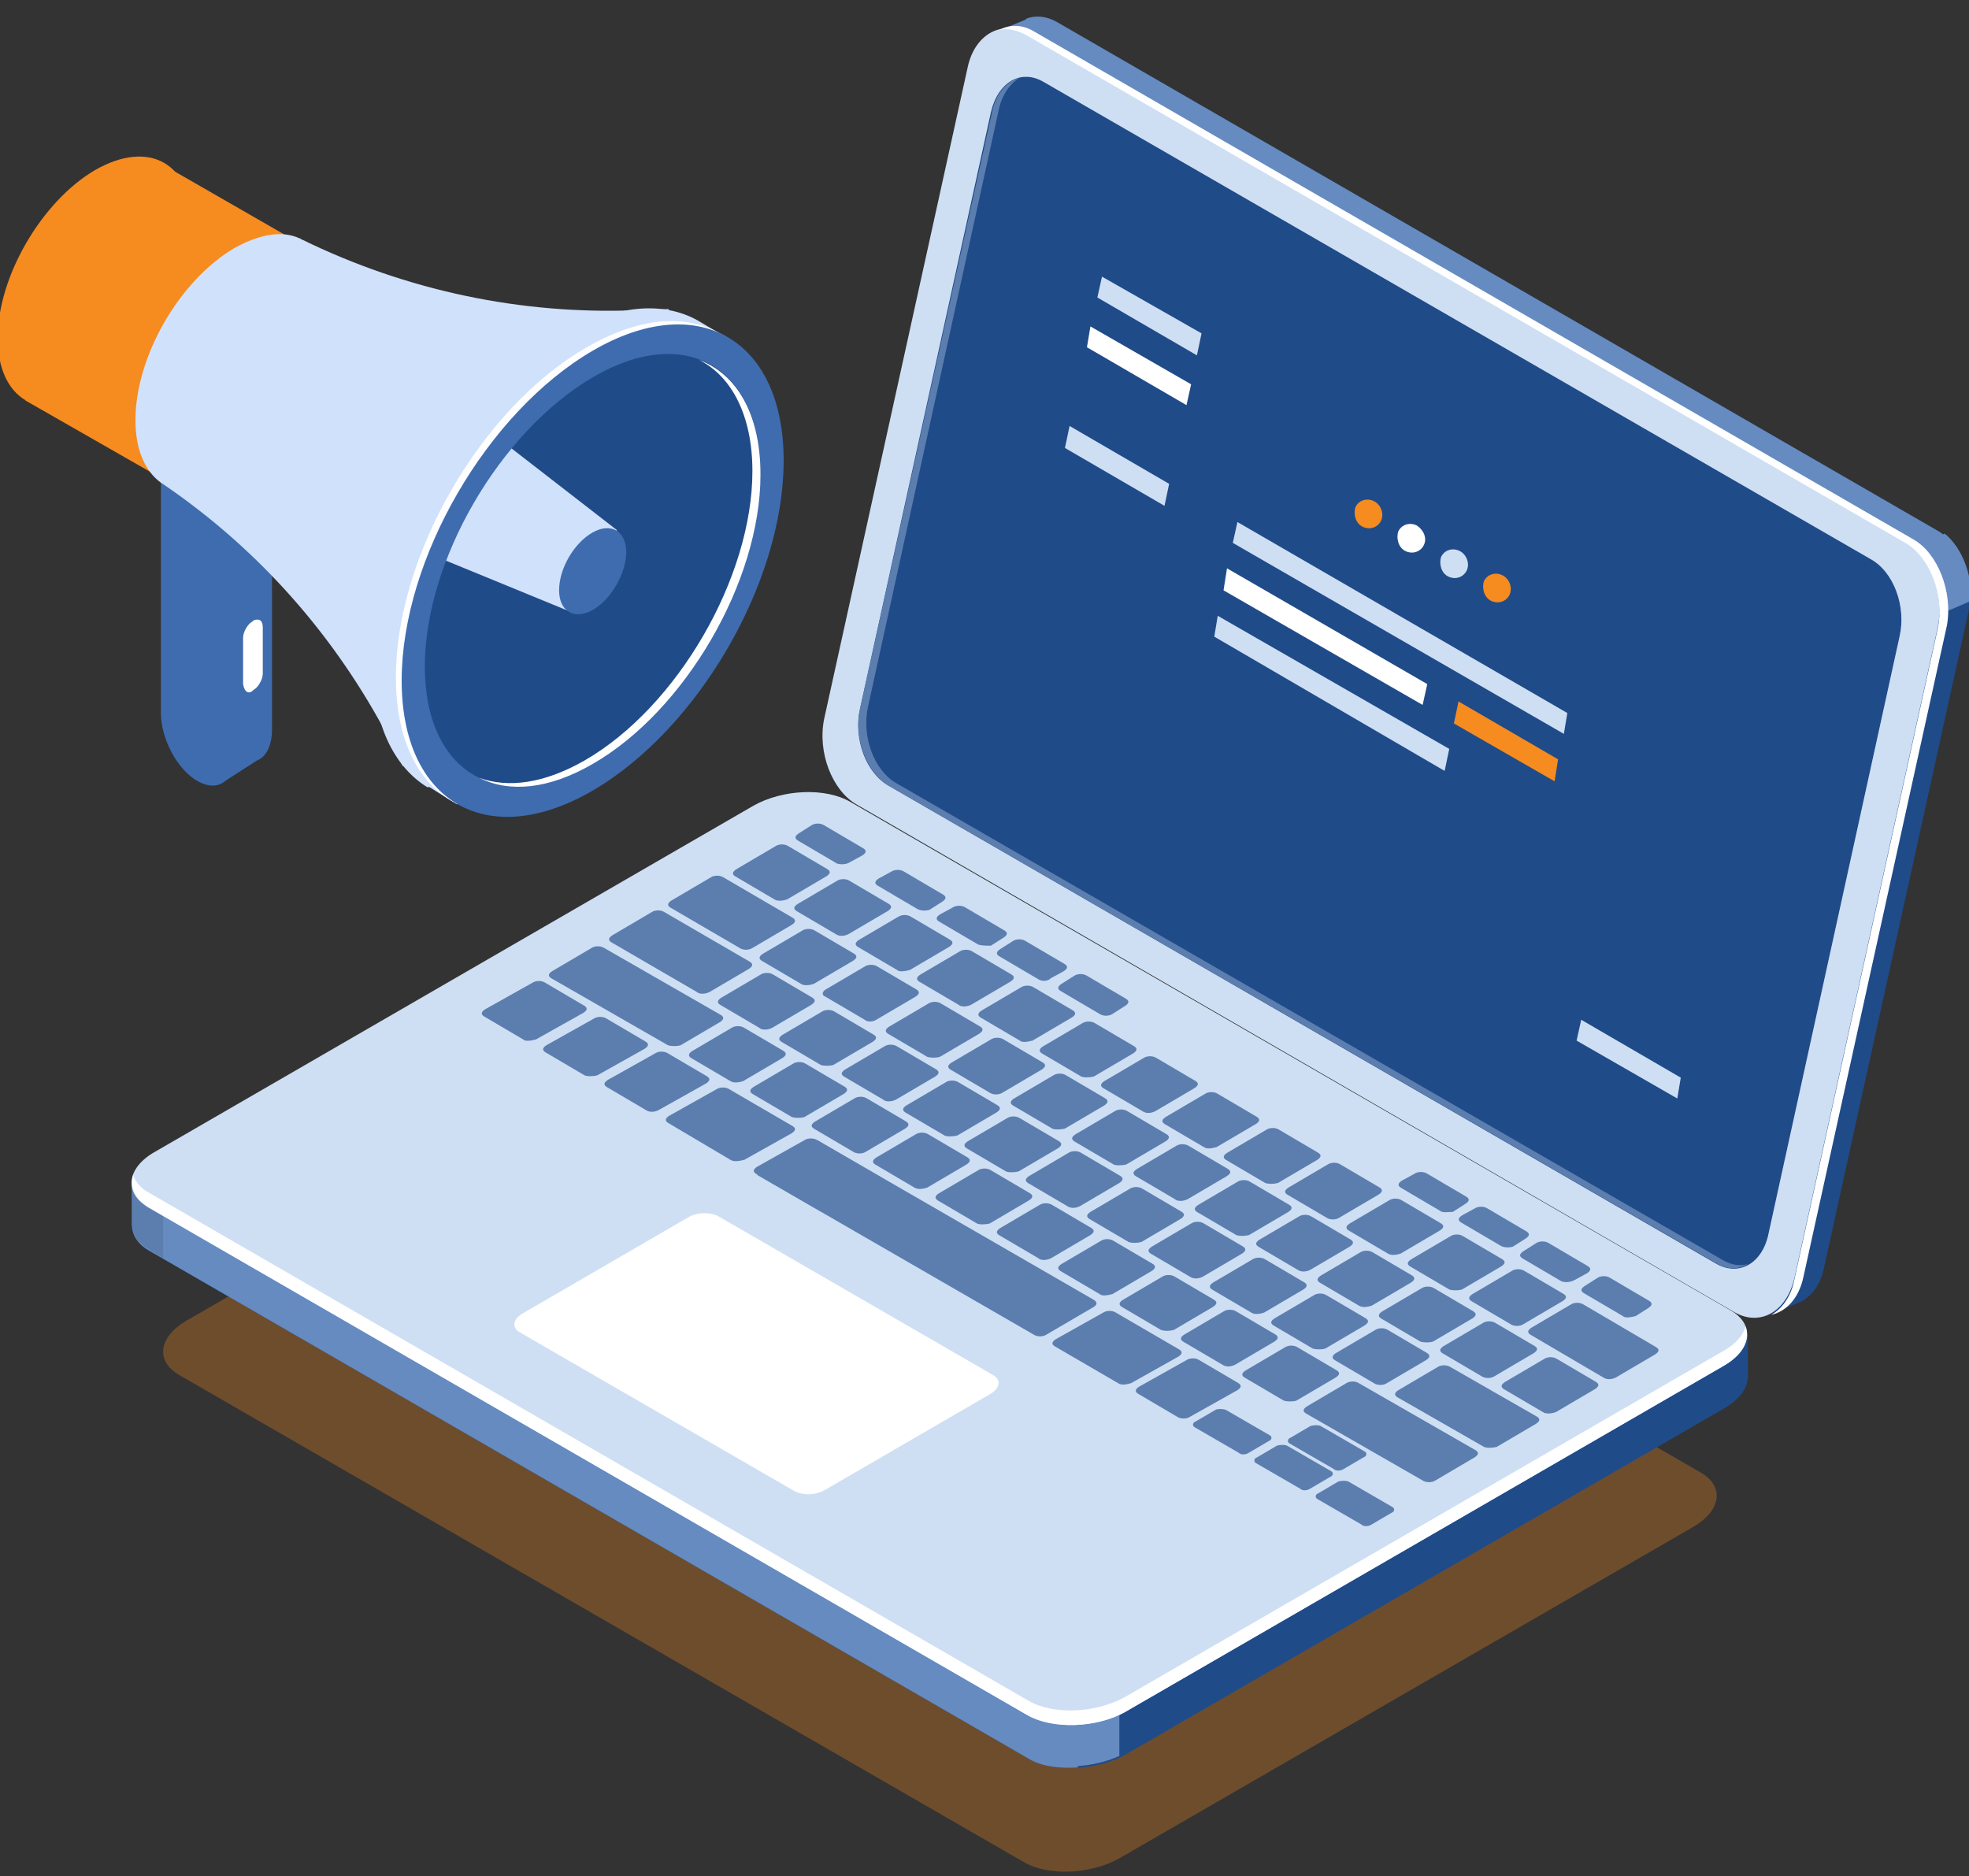 <?xml version="1.0" encoding="utf-8"?>
<!-- Generator: Adobe Illustrator 21.0.0, SVG Export Plug-In . SVG Version: 6.00 Build 0)  -->
<svg version="1.1" id="Layer_1" xmlns="http://www.w3.org/2000/svg" xmlns:xlink="http://www.w3.org/1999/xlink" x="0px" y="0px"
	 viewBox="0 0 170.1 162.1" style="enable-background:new 0 0 170.1 162.1;" xml:space="preserve">
<rect x="0" y="0" width="170.1" height="162.1" fill="#333333" stroke="none"/>
<style type="text/css">
	.st0{opacity:0.3;}
	.st1{fill:#F68B1F;}
	.st2{fill:#204B89;}
	.st3{fill:#658BC1;}
	.st4{fill:#CEDFF4;}
	.st5{fill:#FFFFFF;}
	.st6{fill:#5B7EAF;}
	.st7{opacity:0.3;fill:#F68B1F;}
	.st8{opacity:0.5;fill:#204B89;}
	.st9{fill:url(#XMLID_125_);}
	.st10{fill:#4284FC;}
	.st11{fill:#ED6F11;}
	.st12{fill:#D0E1FC;}
	.st13{fill:#07448E;}
	.st14{fill:#3E6CAF;}
	.st15{fill:#173D7A;}
	.st16{fill:#396CAA;}
	.st17{fill:#274F89;}
	.st18{fill:#D4ECFF;}
	.st19{fill:#1A4B63;}
	.st20{fill:#5793CE;}
	.st21{opacity:0.5;}
	.st22{clip-path:url(#SVGID_2_);}
	.st23{fill:#D6E5F0;}
	.st24{fill:#7FA9DB;}
	.st25{fill:#C7DBEB;}
	.st26{fill:#DEB08A;}
	.st27{fill:#F5F5F5;}
	.st28{fill:#D18D6D;}
	.st29{fill:#F1BE8F;}
	.st30{fill:#38332E;}
	.st31{enable-background:new    ;}
	.st32{fill:#B4B4B4;}
	.st33{fill:#4278FC;}
	.st34{fill:#DADADA;}
	.st35{fill:#E9EFF2;}
	.st36{fill:#F8F9FC;}
</style>
<g>
	<g>
		<g>
			<path class="st7" d="M88.5,160.9l-73-42.1c-2.1-1.2-1.8-3.3,0.6-4.7l49.7-28.7c2.4-1.4,6-1.5,8.1-0.3l73,42.1
				c2.1,1.2,1.8,3.3-0.6,4.7l-49.7,28.7C94.2,161.9,90.6,162.1,88.5,160.9z"/>
			<path class="st2" d="M167.3,45.8l-76-43.9c-0.9-0.5-1.8-0.6-2.6-0.3l0,0l-0.1,0.1c0,0,0,0,0,0l-2.7,1.1l2.5,1.2c0,0,0,0.1,0,0.1
				L75.9,60.4c-0.6,2.8,0.6,6.1,2.8,7.4l74.1,42.8l-0.3,3.1l3-1.2c1-0.5,1.8-1.5,2.1-3.1l12.4-56.3C170.7,50.3,169.5,47,167.3,45.8z
				"/>
			<path class="st3" d="M167.3,45.8l-76-43.9c-0.9-0.5-1.8-0.6-2.6-0.3l0,0l-0.1,0.1c0,0,0,0,0,0l-2.7,1.1l2.5,1.2c0,0,0,0.1,0,0.1
				l-8.2,37.1l37.2,29l52.4-21.3C169.2,47.5,168.4,46.4,167.3,45.8z"/>
			<path class="st3" d="M164.5,54.4l5.8-2.5c0.1-2.2-0.8-4.6-2.3-5.8l-9.2,3.9L164.5,54.4z"/>
			<path class="st4" d="M149.9,113.4L74,69.5c-2.1-1.2-3.4-4.5-2.8-7.4L83.6,5.8c0.6-2.8,2.9-4.1,5-2.9l76,43.9
				c2.1,1.2,3.4,4.5,2.8,7.4l-12.4,56.3C154.3,113.3,152.1,114.6,149.9,113.4z"/>
			<path class="st5" d="M165.3,46.6l-76-43.9c-1-0.6-2.1-0.6-3-0.1c0.7-0.2,1.5,0,2.3,0.4l76,43.9c2.1,1.2,3.4,4.5,2.8,7.4
				l-12.4,56.3c-0.3,1.5-1.1,2.5-2,3c1.3-0.3,2.4-1.4,2.8-3.3l12.4-56.3C168.7,51.1,167.4,47.8,165.3,46.6z"/>
			<path class="st5" d="M148.3,109.2L76.8,67.9c-2-1.1-3.1-4.1-2.5-6.7L85.6,9.7c0.6-2.6,2.6-3.8,4.6-2.6l71.4,41.2
				c2,1.1,3.1,4.1,2.5,6.7l-11.3,51.5C152.3,109.1,150.3,110.3,148.3,109.2z"/>
			<path class="st2" d="M148.3,109.2L76.8,67.9c-2-1.1-3.1-4.1-2.5-6.7L85.6,9.7c0.6-2.6,2.6-3.8,4.6-2.6l71.4,41.2
				c2,1.1,3.1,4.1,2.5,6.7l-11.3,51.5C152.3,109.1,150.3,110.3,148.3,109.2z"/>
			<path class="st6" d="M148.9,108.9L77.5,67.7c-2-1.1-3.1-4.1-2.5-6.7L86.3,9.4c0.3-1.3,1-2.2,1.8-2.7c-1.1,0.3-2.1,1.4-2.4,3
				L74.3,61.2c-0.6,2.6,0.6,5.6,2.5,6.7l71.4,41.2c1,0.6,2,0.6,2.8,0.1C150.4,109.4,149.6,109.3,148.9,108.9z"/>
			<path class="st2" d="M151,115.3l-10.4-1.4l-67-38.7c-2.1-1.2-5.9-1.1-8.4,0.3L17.7,103l-6.3-0.8v3.6l0,0c0,0.8,0.4,1.6,1.4,2.2
				l76,43.9c2.1,1.2,5.9,1.1,8.4-0.3l51.7-29.9c1.4-0.8,2.1-1.8,2.1-2.8l0,0V115.3z"/>
			<path class="st3" d="M100.6,90.8l-4.8-2.7H43.5L17.7,103l-6.3-0.8v3.6l0,0c0,0.8,0.4,1.6,1.4,2.2l76,43.9
				c1.1,0.7,2.7,0.9,4.3,0.8L100.6,90.8z"/>
			<path class="st6" d="M14.2,102.5l-2.8-0.4v3.6l0,0c0,0.8,0.4,1.6,1.4,2.2l1.3,0.8V102.5z"/>
			<path class="st3" d="M89.6,152.1c2,0.8,4.9,0.6,7.1-0.4v-7.9h-7.1V152.1z"/>
			<path class="st4" d="M88.8,148.2l-76-43.9c-2.1-1.2-1.9-3.4,0.6-4.8l51.7-29.9c2.5-1.4,6.2-1.6,8.4-0.3l76,43.9
				c2.1,1.2,1.9,3.4-0.6,4.8l-51.7,29.9C94.7,149.3,91,149.4,88.8,148.2z"/>
			<path class="st5" d="M148.9,116.7l-51.7,29.9c-2.5,1.4-6.2,1.6-8.4,0.3l-76-43.9c-0.7-0.4-1.1-0.9-1.3-1.5c-0.3,1,0.1,2,1.3,2.8
				l76,43.9c2.1,1.2,5.9,1.1,8.4-0.3l51.7-29.9c1.7-1,2.3-2.3,1.9-3.4C150.6,115.3,150,116.1,148.9,116.7z"/>
			<g>
				<path class="st6" d="M45.2,89.8l-3.4-2c-0.3-0.2-0.2-0.4,0.1-0.6l4.1-2.3c0.3-0.2,0.8-0.2,1.1,0l3.4,2c0.3,0.2,0.2,0.4-0.1,0.6
					l-4.1,2.3C45.9,89.9,45.4,90,45.2,89.8z"/>
				<path class="st6" d="M50.5,92.9l-3.4-2c-0.3-0.2-0.2-0.4,0.1-0.6l4.1-2.3c0.3-0.2,0.8-0.2,1.1,0l3.4,2c0.3,0.2,0.2,0.4-0.1,0.6
					l-4.1,2.3C51.2,93,50.7,93,50.5,92.9z"/>
				<path class="st6" d="M55.8,95.9l-3.4-2c-0.3-0.2-0.2-0.4,0.1-0.6l4.1-2.3c0.3-0.2,0.8-0.2,1.1,0l3.4,2c0.3,0.2,0.2,0.4-0.1,0.6
					l-4.1,2.3C56.5,96.1,56.1,96.1,55.8,95.9z"/>
				<path class="st6" d="M63.1,93.4l-3.4-2c-0.3-0.2-0.2-0.4,0.1-0.6l3.4-2c0.3-0.2,0.8-0.2,1.1,0l3.4,2c0.3,0.2,0.2,0.4-0.1,0.6
					l-3.4,2C63.9,93.5,63.4,93.6,63.1,93.4z"/>
				<path class="st6" d="M68.4,96.5l-3.4-2c-0.3-0.2-0.2-0.4,0.1-0.6l3.4-2c0.3-0.2,0.8-0.2,1.1,0l3.4,2c0.3,0.2,0.2,0.4-0.1,0.6
					l-3.4,2C69.2,96.6,68.7,96.6,68.4,96.5z"/>
				<path class="st6" d="M73.7,99.5l-3.4-2c-0.3-0.2-0.2-0.4,0.1-0.6l3.4-2c0.3-0.2,0.8-0.2,1.1,0l3.4,2c0.3,0.2,0.2,0.4-0.1,0.6
					l-3.4,2C74.5,99.7,74,99.7,73.7,99.5z"/>
				<path class="st6" d="M79,102.6l-3.4-2c-0.3-0.2-0.2-0.4,0.1-0.6l3.4-2c0.3-0.2,0.8-0.2,1.1,0l3.4,2c0.3,0.2,0.2,0.4-0.1,0.6
					l-3.4,2C79.8,102.7,79.3,102.8,79,102.6z"/>
				<path class="st6" d="M84.4,105.7l-3.4-2c-0.3-0.2-0.2-0.4,0.1-0.6l3.4-2c0.3-0.2,0.8-0.2,1.1,0l3.4,2c0.3,0.2,0.2,0.4-0.1,0.6
					l-3.4,2C85.1,105.8,84.6,105.8,84.4,105.7z"/>
				<path class="st6" d="M89.7,108.7l-3.4-2c-0.3-0.2-0.2-0.4,0.1-0.6l3.4-2c0.3-0.2,0.8-0.2,1.1,0l3.4,2c0.3,0.2,0.2,0.4-0.1,0.6
					l-3.4,2C90.4,108.9,89.9,108.9,89.7,108.7z"/>
				<path class="st6" d="M95,111.8l-3.4-2c-0.3-0.2-0.2-0.4,0.1-0.6l3.4-2c0.3-0.2,0.8-0.2,1.1,0l3.4,2c0.3,0.2,0.2,0.4-0.1,0.6
					l-3.4,2C95.7,111.9,95.2,112,95,111.8z"/>
				<path class="st6" d="M100.3,114.9l-3.4-2c-0.3-0.2-0.2-0.4,0.1-0.6l3.4-2c0.3-0.2,0.8-0.2,1.1,0l3.4,2c0.3,0.2,0.2,0.4-0.1,0.6
					l-3.4,2C101,115,100.6,115,100.3,114.9z"/>
				<path class="st6" d="M105.6,117.9l-3.4-2c-0.3-0.2-0.2-0.4,0.1-0.6l3.4-2c0.3-0.2,0.8-0.2,1.1,0l3.4,2c0.3,0.2,0.2,0.4-0.1,0.6
					l-3.4,2C106.3,118.1,105.9,118.1,105.6,117.9z"/>
				<path class="st6" d="M110.9,121l-3.4-2c-0.3-0.2-0.2-0.4,0.1-0.6l3.4-2c0.3-0.2,0.8-0.2,1.1,0l3.4,2c0.3,0.2,0.2,0.4-0.1,0.6
					l-3.4,2C111.7,121.1,111.2,121.1,110.9,121z"/>
				<path class="st6" d="M70.9,92l-3.4-2c-0.3-0.2-0.2-0.4,0.1-0.6l3.4-2c0.3-0.2,0.8-0.2,1.1,0l3.4,2c0.3,0.2,0.2,0.4-0.1,0.6
					l-3.4,2C71.7,92.1,71.2,92.1,70.9,92z"/>
				<path class="st6" d="M65.6,88.8l-3.4-2c-0.3-0.2-0.2-0.4,0.1-0.6l3.4-2c0.3-0.2,0.8-0.2,1.1,0l3.4,2c0.3,0.2,0.2,0.4-0.1,0.6
					l-3.4,2C66.3,89,65.8,89,65.6,88.8z"/>
				<path class="st6" d="M60.2,85.7l-7.4-4.3c-0.3-0.2-0.2-0.4,0.1-0.6l3.4-2c0.3-0.2,0.8-0.2,1.1,0l7.4,4.3
					c0.3,0.2,0.2,0.4-0.1,0.6l-3.4,2C60.9,85.9,60.4,85.9,60.2,85.7z"/>
				<path class="st6" d="M63.9,81.9l-6-3.5c-0.3-0.2-0.2-0.4,0.1-0.6l3.4-2c0.3-0.2,0.8-0.2,1.1,0l6,3.5c0.3,0.2,0.2,0.4-0.1,0.6
					l-3.4,2C64.7,82.1,64.2,82.1,63.9,81.9z"/>
				<path class="st6" d="M76.3,95l-3.4-2c-0.3-0.2-0.2-0.4,0.1-0.6l3.4-2c0.3-0.2,0.8-0.2,1.1,0l3.4,2c0.3,0.2,0.2,0.4-0.1,0.6
					l-3.4,2C77,95.2,76.5,95.2,76.3,95z"/>
				<path class="st6" d="M81.6,98.1l-3.4-2c-0.3-0.2-0.2-0.4,0.1-0.6l3.4-2c0.3-0.2,0.8-0.2,1.1,0l3.4,2c0.3,0.2,0.2,0.4-0.1,0.6
					l-3.4,2C82.3,98.2,81.8,98.2,81.6,98.1z"/>
				<path class="st6" d="M86.9,101.2l-3.4-2c-0.3-0.2-0.2-0.4,0.1-0.6l3.4-2c0.3-0.2,0.8-0.2,1.1,0l3.4,2c0.3,0.2,0.2,0.4-0.1,0.6
					l-3.4,2C87.6,101.3,87.1,101.3,86.9,101.2z"/>
				<path class="st6" d="M92.2,104.2l-3.4-2c-0.3-0.2-0.2-0.4,0.1-0.6l3.4-2c0.3-0.2,0.8-0.2,1.1,0l3.4,2c0.3,0.2,0.2,0.4-0.1,0.6
					l-3.4,2C92.9,104.4,92.5,104.4,92.2,104.2z"/>
				<path class="st6" d="M97.5,107.3l-3.4-2c-0.3-0.2-0.2-0.4,0.1-0.6l3.4-2c0.3-0.2,0.8-0.2,1.1,0l3.4,2c0.3,0.2,0.2,0.4-0.1,0.6
					l-3.4,2C98.2,107.4,97.8,107.4,97.5,107.3z"/>
				<path class="st6" d="M102.8,110.3l-3.4-2c-0.3-0.2-0.2-0.4,0.1-0.6l3.4-2c0.3-0.2,0.8-0.2,1.1,0l3.4,2c0.3,0.2,0.2,0.4-0.1,0.6
					l-3.4,2C103.5,110.5,103.1,110.5,102.8,110.3z"/>
				<path class="st6" d="M108.1,113.4l-3.4-2c-0.3-0.2-0.2-0.4,0.1-0.6l3.4-2c0.3-0.2,0.8-0.2,1.1,0l3.4,2c0.3,0.2,0.2,0.4-0.1,0.6
					l-3.4,2C108.9,113.5,108.4,113.6,108.1,113.4z"/>
				<path class="st6" d="M113.4,116.5l-3.4-2c-0.3-0.2-0.2-0.4,0.1-0.6l3.4-2c0.3-0.2,0.8-0.2,1.1,0l3.4,2c0.3,0.2,0.2,0.4-0.1,0.6
					l-3.4,2C114.2,116.6,113.7,116.6,113.4,116.5z"/>
				<path class="st6" d="M118.7,119.5l-3.4-2c-0.3-0.2-0.2-0.4,0.1-0.6l3.4-2c0.3-0.2,0.8-0.2,1.1,0l3.4,2c0.3,0.2,0.2,0.4-0.1,0.6
					l-3.4,2C119.5,119.7,119,119.7,118.7,119.5z"/>
				<path class="st6" d="M128.2,125l-7.5-4.3c-0.3-0.2-0.2-0.4,0.1-0.6l3.4-2c0.3-0.2,0.8-0.2,1.1,0l7.5,4.3
					c0.3,0.2,0.2,0.4-0.1,0.6l-3.4,2C128.9,125.1,128.4,125.1,128.2,125z"/>
				<path class="st6" d="M138.5,119l-6.3-3.7c-0.3-0.2-0.2-0.4,0.1-0.6l3.4-2c0.3-0.2,0.8-0.2,1.1,0l6.3,3.7
					c0.3,0.2,0.2,0.4-0.1,0.6l-3.4,2C139.2,119.2,138.8,119.2,138.5,119z"/>
				<path class="st6" d="M85.5,94.4l-3.4-2c-0.3-0.2-0.2-0.4,0.1-0.6l3.4-2c0.3-0.2,0.8-0.2,1.1,0l3.4,2c0.3,0.2,0.2,0.4-0.1,0.6
					l-3.4,2C86.3,94.6,85.8,94.6,85.5,94.4z"/>
				<path class="st6" d="M80.1,91.3l-3.4-2c-0.3-0.2-0.2-0.4,0.1-0.6l3.4-2c0.3-0.2,0.8-0.2,1.1,0l3.4,2c0.3,0.2,0.2,0.4-0.1,0.6
					l-3.4,2C80.9,91.4,80.4,91.4,80.1,91.3z"/>
				<path class="st6" d="M74.7,88.1l-3.4-2C71,86,71,85.7,71.3,85.5l3.4-2c0.3-0.2,0.8-0.2,1.1,0l3.4,2c0.3,0.2,0.2,0.4-0.1,0.6
					l-3.4,2C75.4,88.3,74.9,88.3,74.7,88.1z"/>
				<path class="st6" d="M69.2,85l-3.4-2c-0.3-0.2-0.2-0.4,0.1-0.6l3.4-2c0.3-0.2,0.8-0.2,1.1,0l3.4,2c0.3,0.2,0.2,0.4-0.1,0.6
					l-3.4,2C70,85.1,69.5,85.2,69.2,85z"/>
				<path class="st6" d="M90.9,97.5l-3.4-2c-0.3-0.2-0.2-0.4,0.1-0.6l3.4-2c0.3-0.2,0.8-0.2,1.1,0l3.4,2c0.3,0.2,0.2,0.4-0.1,0.6
					l-3.4,2C91.6,97.6,91.1,97.6,90.9,97.5z"/>
				<path class="st6" d="M96.2,100.6l-3.4-2c-0.3-0.2-0.2-0.4,0.1-0.6l3.4-2c0.3-0.2,0.8-0.2,1.1,0l3.4,2c0.3,0.2,0.2,0.4-0.1,0.6
					l-3.4,2C96.9,100.7,96.4,100.7,96.2,100.6z"/>
				<path class="st6" d="M101.5,103.6l-3.4-2c-0.3-0.2-0.2-0.4,0.1-0.6l3.4-2c0.3-0.2,0.8-0.2,1.1,0l3.4,2c0.3,0.2,0.2,0.4-0.1,0.6
					l-3.4,2C102.2,103.8,101.7,103.8,101.5,103.6z"/>
				<path class="st6" d="M106.8,106.7l-3.4-2c-0.3-0.2-0.2-0.4,0.1-0.6l3.4-2c0.3-0.2,0.8-0.2,1.1,0l3.4,2c0.3,0.2,0.2,0.4-0.1,0.6
					l-3.4,2C107.5,106.8,107.1,106.8,106.8,106.7z"/>
				<path class="st6" d="M112.1,109.7l-3.4-2c-0.3-0.2-0.2-0.4,0.1-0.6l3.4-2c0.3-0.2,0.8-0.2,1.1,0l3.4,2c0.3,0.2,0.2,0.4-0.1,0.6
					l-3.4,2C112.8,109.9,112.4,109.9,112.1,109.7z"/>
				<path class="st6" d="M117.4,112.8l-3.4-2c-0.3-0.2-0.2-0.4,0.1-0.6l3.4-2c0.3-0.2,0.8-0.2,1.1,0l3.4,2c0.3,0.2,0.2,0.4-0.1,0.6
					l-3.4,2C118.2,112.9,117.7,113,117.4,112.8z"/>
				<path class="st6" d="M122.7,115.9l-3.4-2c-0.3-0.2-0.2-0.4,0.1-0.6l3.4-2c0.3-0.2,0.8-0.2,1.1,0l3.4,2c0.3,0.2,0.2,0.4-0.1,0.6
					l-3.4,2C123.5,116,123,116,122.7,115.9z"/>
				<path class="st6" d="M128,118.9l-3.4-2c-0.3-0.2-0.2-0.4,0.1-0.6l3.4-2c0.3-0.2,0.8-0.2,1.1,0l3.4,2c0.3,0.2,0.2,0.4-0.1,0.6
					l-3.4,2C128.8,119.1,128.3,119.1,128,118.9z"/>
				<path class="st6" d="M133.3,122l-3.4-2c-0.3-0.2-0.2-0.4,0.1-0.6l3.4-2c0.3-0.2,0.8-0.2,1.1,0l3.4,2c0.3,0.2,0.2,0.4-0.1,0.6
					l-3.4,2C134.1,122.1,133.6,122.2,133.3,122z"/>
				<path class="st6" d="M82.8,86.8l-3.4-2c-0.3-0.2-0.2-0.4,0.1-0.6l3.4-2c0.3-0.2,0.8-0.2,1.1,0l3.4,2c0.3,0.2,0.2,0.4-0.1,0.6
					l-3.4,2C83.5,87,83,87,82.8,86.8z"/>
				<path class="st6" d="M77.5,83.8l-3.4-2c-0.3-0.2-0.2-0.4,0.1-0.6l3.4-2c0.3-0.2,0.8-0.2,1.1,0l3.4,2c0.3,0.2,0.2,0.4-0.1,0.6
					l-3.4,2C78.2,83.9,77.7,84,77.5,83.8z"/>
				<path class="st6" d="M72.2,80.7l-3.4-2c-0.3-0.2-0.2-0.4,0.1-0.6l3.4-2c0.3-0.2,0.8-0.2,1.1,0l3.4,2c0.3,0.2,0.2,0.4-0.1,0.6
					l-3.4,2C72.9,80.9,72.5,80.9,72.2,80.7z"/>
				<path class="st6" d="M66.9,77.7l-3.4-2c-0.3-0.2-0.2-0.4,0.1-0.6l3.4-2c0.3-0.2,0.8-0.2,1.1,0l3.4,2c0.3,0.2,0.2,0.4-0.1,0.6
					l-3.4,2C67.7,77.8,67.2,77.9,66.9,77.7z"/>
				<path class="st6" d="M72.3,74.6l-3.4-2c-0.3-0.2-0.2-0.4,0.1-0.6l1.1-0.7c0.3-0.2,0.8-0.2,1.1,0l3.4,2c0.3,0.2,0.2,0.4-0.1,0.6
					l-1.1,0.6C73.1,74.7,72.6,74.7,72.3,74.6z"/>
				<path class="st6" d="M79.2,78.5l-3.4-2c-0.3-0.2-0.2-0.4,0.1-0.6l1.1-0.6c0.3-0.2,0.8-0.2,1.1,0l3.4,2c0.3,0.2,0.2,0.4-0.1,0.6
					l-1.1,0.7C80,78.7,79.5,78.7,79.2,78.5z"/>
				<path class="st6" d="M84.5,81.6l-3.4-2c-0.3-0.2-0.2-0.4,0.1-0.6l1.1-0.6c0.3-0.2,0.8-0.2,1.1,0l3.4,2c0.3,0.2,0.2,0.4-0.1,0.6
					l-1.1,0.7C85.2,81.7,84.8,81.7,84.5,81.6z"/>
				<path class="st6" d="M89.7,84.6l-3.4-2c-0.3-0.2-0.2-0.4,0.1-0.6l1.1-0.7c0.3-0.2,0.8-0.2,1.1,0l3.4,2c0.3,0.2,0.2,0.4-0.1,0.6
					l-1.1,0.6C90.5,84.8,90,84.8,89.7,84.6z"/>
				<path class="st6" d="M95,87.6l-3.4-2c-0.3-0.2-0.2-0.4,0.1-0.6l1.1-0.7c0.3-0.2,0.8-0.2,1.1,0l3.4,2c0.3,0.2,0.2,0.4-0.1,0.6
					l-1.1,0.7C95.8,87.8,95.3,87.8,95,87.6z"/>
				<path class="st6" d="M124.4,104.6l-3.4-2c-0.3-0.2-0.2-0.4,0.1-0.6l1.1-0.6c0.3-0.2,0.8-0.2,1.1,0l3.4,2
					c0.3,0.2,0.2,0.4-0.1,0.6l-1.1,0.7C125.1,104.7,124.6,104.8,124.4,104.6z"/>
				<path class="st6" d="M129.6,107.6l-3.4-2c-0.3-0.2-0.2-0.4,0.1-0.6l1.1-0.6c0.3-0.2,0.8-0.2,1.1,0l3.4,2
					c0.3,0.2,0.2,0.4-0.1,0.6l-1.1,0.7C130.4,107.8,129.9,107.8,129.6,107.6z"/>
				<path class="st6" d="M134.9,110.7l-3.4-2c-0.3-0.2-0.2-0.4,0.1-0.6l1.1-0.7c0.3-0.2,0.8-0.2,1.1,0l3.4,2
					c0.3,0.2,0.2,0.4-0.1,0.6l-1.1,0.6C135.6,110.8,135.2,110.8,134.9,110.7z"/>
				<path class="st6" d="M140.2,113.7l-3.4-2c-0.3-0.2-0.2-0.4,0.1-0.6l1.1-0.7c0.3-0.2,0.8-0.2,1.1,0l3.4,2
					c0.3,0.2,0.2,0.4-0.1,0.6l-1.1,0.7C140.9,113.8,140.4,113.9,140.2,113.7z"/>
				<path class="st6" d="M88.1,89.9l-3.4-2c-0.3-0.2-0.2-0.4,0.1-0.6l3.4-2c0.3-0.2,0.8-0.2,1.1,0l3.4,2c0.3,0.2,0.2,0.4-0.1,0.6
					l-3.4,2C88.8,90,88.3,90.1,88.1,89.9z"/>
				<path class="st6" d="M93.4,93l-3.4-2c-0.3-0.2-0.2-0.4,0.1-0.6l3.4-2c0.3-0.2,0.8-0.2,1.1,0l3.4,2c0.3,0.2,0.2,0.4-0.1,0.6
					l-3.4,2C94.1,93.1,93.6,93.1,93.4,93z"/>
				<path class="st6" d="M98.7,96l-3.4-2c-0.3-0.2-0.2-0.4,0.1-0.6l3.4-2c0.3-0.2,0.8-0.2,1.1,0l3.4,2c0.3,0.2,0.2,0.4-0.1,0.6
					l-3.4,2C99.4,96.2,99,96.2,98.7,96z"/>
				<path class="st6" d="M104,99.1l-3.4-2c-0.3-0.2-0.2-0.4,0.1-0.6l3.4-2c0.3-0.2,0.8-0.2,1.1,0l3.4,2c0.3,0.2,0.2,0.4-0.1,0.6
					l-3.4,2C104.7,99.2,104.3,99.3,104,99.1z"/>
				<path class="st6" d="M109.3,102.2l-3.4-2c-0.3-0.2-0.2-0.4,0.1-0.6l3.4-2c0.3-0.2,0.8-0.2,1.1,0l3.4,2c0.3,0.2,0.2,0.4-0.1,0.6
					l-3.4,2C110,102.3,109.6,102.3,109.3,102.2z"/>
				<path class="st6" d="M114.6,105.2l-3.4-2c-0.3-0.2-0.2-0.4,0.1-0.6l3.4-2c0.3-0.2,0.8-0.2,1.1,0l3.4,2c0.3,0.2,0.2,0.4-0.1,0.6
					l-3.4,2C115.4,105.4,114.9,105.4,114.6,105.2z"/>
				<path class="st6" d="M119.9,108.3l-3.4-2c-0.3-0.2-0.2-0.4,0.1-0.6l3.4-2c0.3-0.2,0.8-0.2,1.1,0l3.4,2c0.3,0.2,0.2,0.4-0.1,0.6
					l-3.4,2C120.7,108.4,120.2,108.5,119.9,108.3z"/>
				<path class="st6" d="M125.2,111.4l-3.4-2c-0.3-0.2-0.2-0.4,0.1-0.6l3.4-2c0.3-0.2,0.8-0.2,1.1,0l3.4,2c0.3,0.2,0.2,0.4-0.1,0.6
					l-3.4,2C126,111.5,125.5,111.5,125.2,111.4z"/>
				<path class="st6" d="M130.5,114.4l-3.4-2c-0.3-0.2-0.2-0.4,0.1-0.6l3.4-2c0.3-0.2,0.8-0.2,1.1,0l3.4,2c0.3,0.2,0.2,0.4-0.1,0.6
					l-3.4,2C131.3,114.6,130.8,114.6,130.5,114.4z"/>
				<path class="st6" d="M57.7,90.3l-10.1-5.8c-0.3-0.2-0.2-0.4,0.1-0.6l3.4-2c0.3-0.2,0.8-0.2,1.1,0l10.1,5.8
					c0.3,0.2,0.2,0.4-0.1,0.6l-3.4,2C58.5,90.4,58,90.4,57.7,90.3z"/>
				<path class="st6" d="M122.9,127.9l-10.1-5.8c-0.3-0.2-0.2-0.4,0.1-0.6l3.4-2c0.3-0.2,0.8-0.2,1.1,0l10.1,5.8
					c0.3,0.2,0.2,0.4-0.1,0.6l-3.4,2C123.7,128.1,123.2,128.1,122.9,127.9z"/>
				<path class="st6" d="M101.7,122.4l-3.4-2c-0.3-0.2-0.2-0.4,0.1-0.6l4.1-2.3c0.3-0.2,0.8-0.2,1.1,0l3.4,2
					c0.3,0.2,0.2,0.4-0.1,0.6l-4.1,2.3C102.5,122.6,102,122.6,101.7,122.4z"/>
				<path class="st6" d="M63.1,100.2L57.7,97c-0.3-0.2-0.2-0.4,0.1-0.6l4.1-2.3c0.3-0.2,0.8-0.2,1.1,0l5.5,3.2
					c0.3,0.2,0.2,0.4-0.1,0.6l-4.1,2.3C63.9,100.3,63.4,100.4,63.1,100.2z"/>
				<path class="st6" d="M96.6,119.5l-5.5-3.2c-0.3-0.2-0.2-0.4,0.1-0.6l4.1-2.3c0.3-0.2,0.8-0.2,1.1,0l5.5,3.2
					c0.3,0.2,0.2,0.4-0.1,0.6l-4.1,2.3C97.3,119.6,96.9,119.7,96.6,119.5z"/>
				<path class="st6" d="M70.8,104.6l-5.5-3.2c-0.3-0.2-0.2-0.4,0.1-0.6l4.1-2.3c0.3-0.2,0.8-0.2,1.1,0l5.5,3.2
					c0.3,0.2,0.2,0.4-0.1,0.6l-4.1,2.3C71.6,104.8,71.1,104.8,70.8,104.6z"/>
				<path class="st6" d="M70.6,98.5l23.9,13.8c0.3,0.2,0.3,0.4,0,0.6l-4.1,2.4c-0.3,0.2-0.8,0.2-1.1,0l-23.9-13.8L70.6,98.5z"/>
				<path class="st6" d="M116.5,128l3.8,2.2c0.2,0.1,0.2,0.4-0.1,0.5l-1.7,1c-0.3,0.2-0.7,0.2-0.9,0l-3.8-2.2
					c-0.2-0.1-0.2-0.4,0.1-0.5l1.7-1C115.9,127.9,116.3,127.9,116.5,128z"/>
				<path class="st6" d="M111.2,124.9l3.8,2.2c0.2,0.1,0.2,0.4-0.1,0.5l-1.7,1c-0.3,0.2-0.7,0.2-0.9,0l-3.8-2.2
					c-0.2-0.1-0.2-0.4,0.1-0.5l1.7-1C110.6,124.8,111,124.8,111.2,124.9z"/>
				<path class="st6" d="M105.9,121.8l3.8,2.2c0.2,0.1,0.2,0.4-0.1,0.5l-1.7,1c-0.3,0.2-0.7,0.2-0.9,0l-3.8-2.2
					c-0.2-0.1-0.2-0.4,0.1-0.5l1.7-1C105.2,121.7,105.6,121.7,105.9,121.8z"/>
				<path class="st6" d="M114.1,123.2l3.8,2.2c0.2,0.1,0.2,0.4-0.1,0.5l-1.7,1c-0.3,0.2-0.7,0.2-0.9,0l-3.8-2.2
					c-0.2-0.1-0.2-0.4,0.1-0.5l1.7-1C113.5,123.1,113.9,123.1,114.1,123.2z"/>
			</g>
			<g>
				<polygon class="st4" points="135.1,63.4 106.5,46.9 106.9,45.1 135.4,61.6 				"/>
				<polygon class="st4" points="124.8,66.6 104.9,55 105.2,53.2 125.2,64.7 				"/>
				<polygon class="st5" points="122.9,60.9 105.7,51 106,49.1 123.3,59.1 				"/>
				<polygon class="st1" points="134.3,67.5 125.6,62.5 126,60.6 134.6,65.6 				"/>
				<polygon class="st4" points="103.4,30.7 94.8,25.7 95.2,23.9 103.8,28.8 				"/>
				<polygon class="st5" points="102.5,35 93.9,30 94.2,28.2 102.9,33.2 				"/>
				<polygon class="st4" points="144.9,94.9 136.2,89.9 136.6,88.1 145.2,93.1 				"/>
				<polygon class="st4" points="100.6,43.7 92,38.7 92.4,36.8 101,41.8 				"/>
			</g>
			<g>
				<path class="st1" d="M119.3,45c-0.3,0.6-1,0.8-1.6,0.5c-0.6-0.3-0.8-1.1-0.6-1.7c0.3-0.6,1-0.8,1.6-0.5
					C119.3,43.6,119.6,44.4,119.3,45z"/>
				<path class="st5" d="M123,47.1c-0.3,0.6-1,0.8-1.6,0.5c-0.6-0.3-0.8-1.1-0.6-1.7c0.3-0.6,1-0.8,1.6-0.5
					C123,45.8,123.3,46.5,123,47.1z"/>
				<path class="st4" d="M126.7,49.3c-0.3,0.6-1,0.8-1.6,0.5s-0.8-1.1-0.6-1.7c0.3-0.6,1-0.8,1.6-0.5
					C126.7,47.9,127,48.7,126.7,49.3z"/>
				<path class="st1" d="M130.4,51.4c-0.3,0.6-1,0.8-1.6,0.5c-0.6-0.3-0.8-1.1-0.6-1.7c0.3-0.6,1-0.8,1.6-0.5S130.7,50.8,130.4,51.4
					z"/>
			</g>
			<path class="st5" d="M68.6,128.8l-23.7-13.7c-0.7-0.4-0.6-1.1,0.2-1.6l14.3-8.3c0.8-0.5,2-0.5,2.7-0.1l23.7,13.7
				c0.7,0.4,0.6,1.1-0.2,1.6l-14.3,8.3C70.5,129.2,69.3,129.2,68.6,128.8z"/>
		</g>
	</g>
	<g>
		<g>
			<path class="st14" d="M17.1,59.5l0-2.7l-3.2-16.3l3.2-2l6.4,3.5l0,21c0,1.4-0.5,2.4-1.3,2.7l0,0l-2.8,1.8l-0.4-1.4l-0.5-2.5
				C17.6,62.5,17.1,61,17.1,59.5z"/>
			<path class="st14" d="M17.1,67.5L17.1,67.5c1.8,1,3.2-0.1,3.2-2.4l0-21l-6.4-3.5l0,21C13.9,63.8,15.3,66.5,17.1,67.5z"/>
		</g>
		<g>
			<path class="st1" d="M-0.2,29.2c0,5.3,3.7,7.5,8.4,4.8c4.6-2.7,8.4-9.1,8.4-14.5s-3.7-7.5-8.4-4.8C3.6,17.4-0.2,23.9-0.2,29.2z"
				/>
			<polygon class="st1" points="2.2,34.6 26.5,48.5 39.6,28.9 14.2,14.3 			"/>
		</g>
		<path class="st12" d="M11.7,36.3c0-5.5,3.8-12.1,8.6-14.9c2.2-1.2,4.1-1.5,5.6-0.8l0,0l0,0c0,0,0,0,0,0c0.1,0,0.1,0.1,0.2,0.1
			c9,4.4,18.9,6.5,28.9,6.1l2.8-0.1l-23,39.5l-1.2-2.4c-4.6-8.8-11.2-16.3-19.4-21.9C12.7,41,11.7,39.1,11.7,36.3z"/>
		<path class="st12" d="M32.2,57.4c0-10.5,7.4-23.3,16.5-28.5c4.5-2.6,8.6-2.9,11.6-1.2l0,0l0,0c0,0,0,0,0,0l2.7,1.6l-0.9-0.2
			c1.9,2,3.1,5.2,3.1,9.3c0,10.5-7.4,23.3-16.5,28.5c-3.6,2.1-6.9,2.7-9.6,2l0.4,0.6L37.1,68c0,0,0,0,0,0L36.9,68l0,0
			C34,66.2,32.2,62.5,32.2,57.4z"/>
		<path class="st5" d="M34.2,58.5c0-10.5,7.4-23.3,16.5-28.5c4.5-2.6,8.5-2.9,11.5-1.2l0.4,0.2c0.1,0.1,0.3,0.2,0.4,0.3l-0.8-0.2
			c1.9,2,3.1,5.2,3.1,9.3c0,10.5-7.4,23.3-16.5,28.5c-3.6,2.1-6.9,2.7-9.6,2l0.4,0.6C36.2,67.9,34.2,64,34.2,58.5z"/>
		<path class="st14" d="M34.7,58.8c0,10.5,7.4,14.8,16.5,9.5s16.5-18,16.5-28.5S60.3,25,51.2,30.3S34.7,48.3,34.7,58.8z"/>
		<path class="st2" d="M36.7,57.6c0,9.2,6.5,13,14.5,8.3s14.5-15.8,14.5-25s-6.5-13-14.5-8.3S36.7,48.4,36.7,57.6z"/>
		<path class="st5" d="M50.5,65.7c8-4.6,14.5-15.8,14.5-25c0-4.8-1.8-8.2-4.6-9.6c3.2,1.2,5.3,4.6,5.3,9.9c0,9.2-6.5,20.4-14.5,25
			c-3.8,2.2-7.2,2.5-9.8,1.2C43.9,68.1,47,67.7,50.5,65.7z"/>
		<g>
			<defs>
				<path id="SVGID_1_" d="M36.7,57.6c0,9.2,6.5,13,14.5,8.3s14.5-15.8,14.5-25s-6.5-13-14.5-8.3S36.7,48.4,36.7,57.6z"/>
			</defs>
			<clipPath id="SVGID_2_">
				<use xlink:href="#SVGID_1_"  style="overflow:visible;"/>
			</clipPath>
			<g class="st22">
				<polygon class="st12" points="53.3,45.8 32.4,29.6 24.8,42.8 49.4,52.9 				"/>
				<path class="st14" d="M48.3,51c0,1.8,1.3,2.6,2.9,1.7c1.6-0.9,2.9-3.2,2.9-5c0-1.8-1.3-2.6-2.9-1.7C49.6,46.9,48.3,49.1,48.3,51
					z"/>
			</g>
		</g>
		<g>
			<path class="st5" d="M21.8,59.7l0.1-0.1c0.4-0.2,0.8-0.9,0.8-1.4l0-4c0-0.6-0.3-0.8-0.8-0.6l-0.1,0.1c-0.4,0.2-0.8,0.9-0.8,1.4
				l0,4C21.1,59.7,21.4,60,21.8,59.7z"/>
		</g>
	</g>
</g>
</svg>
